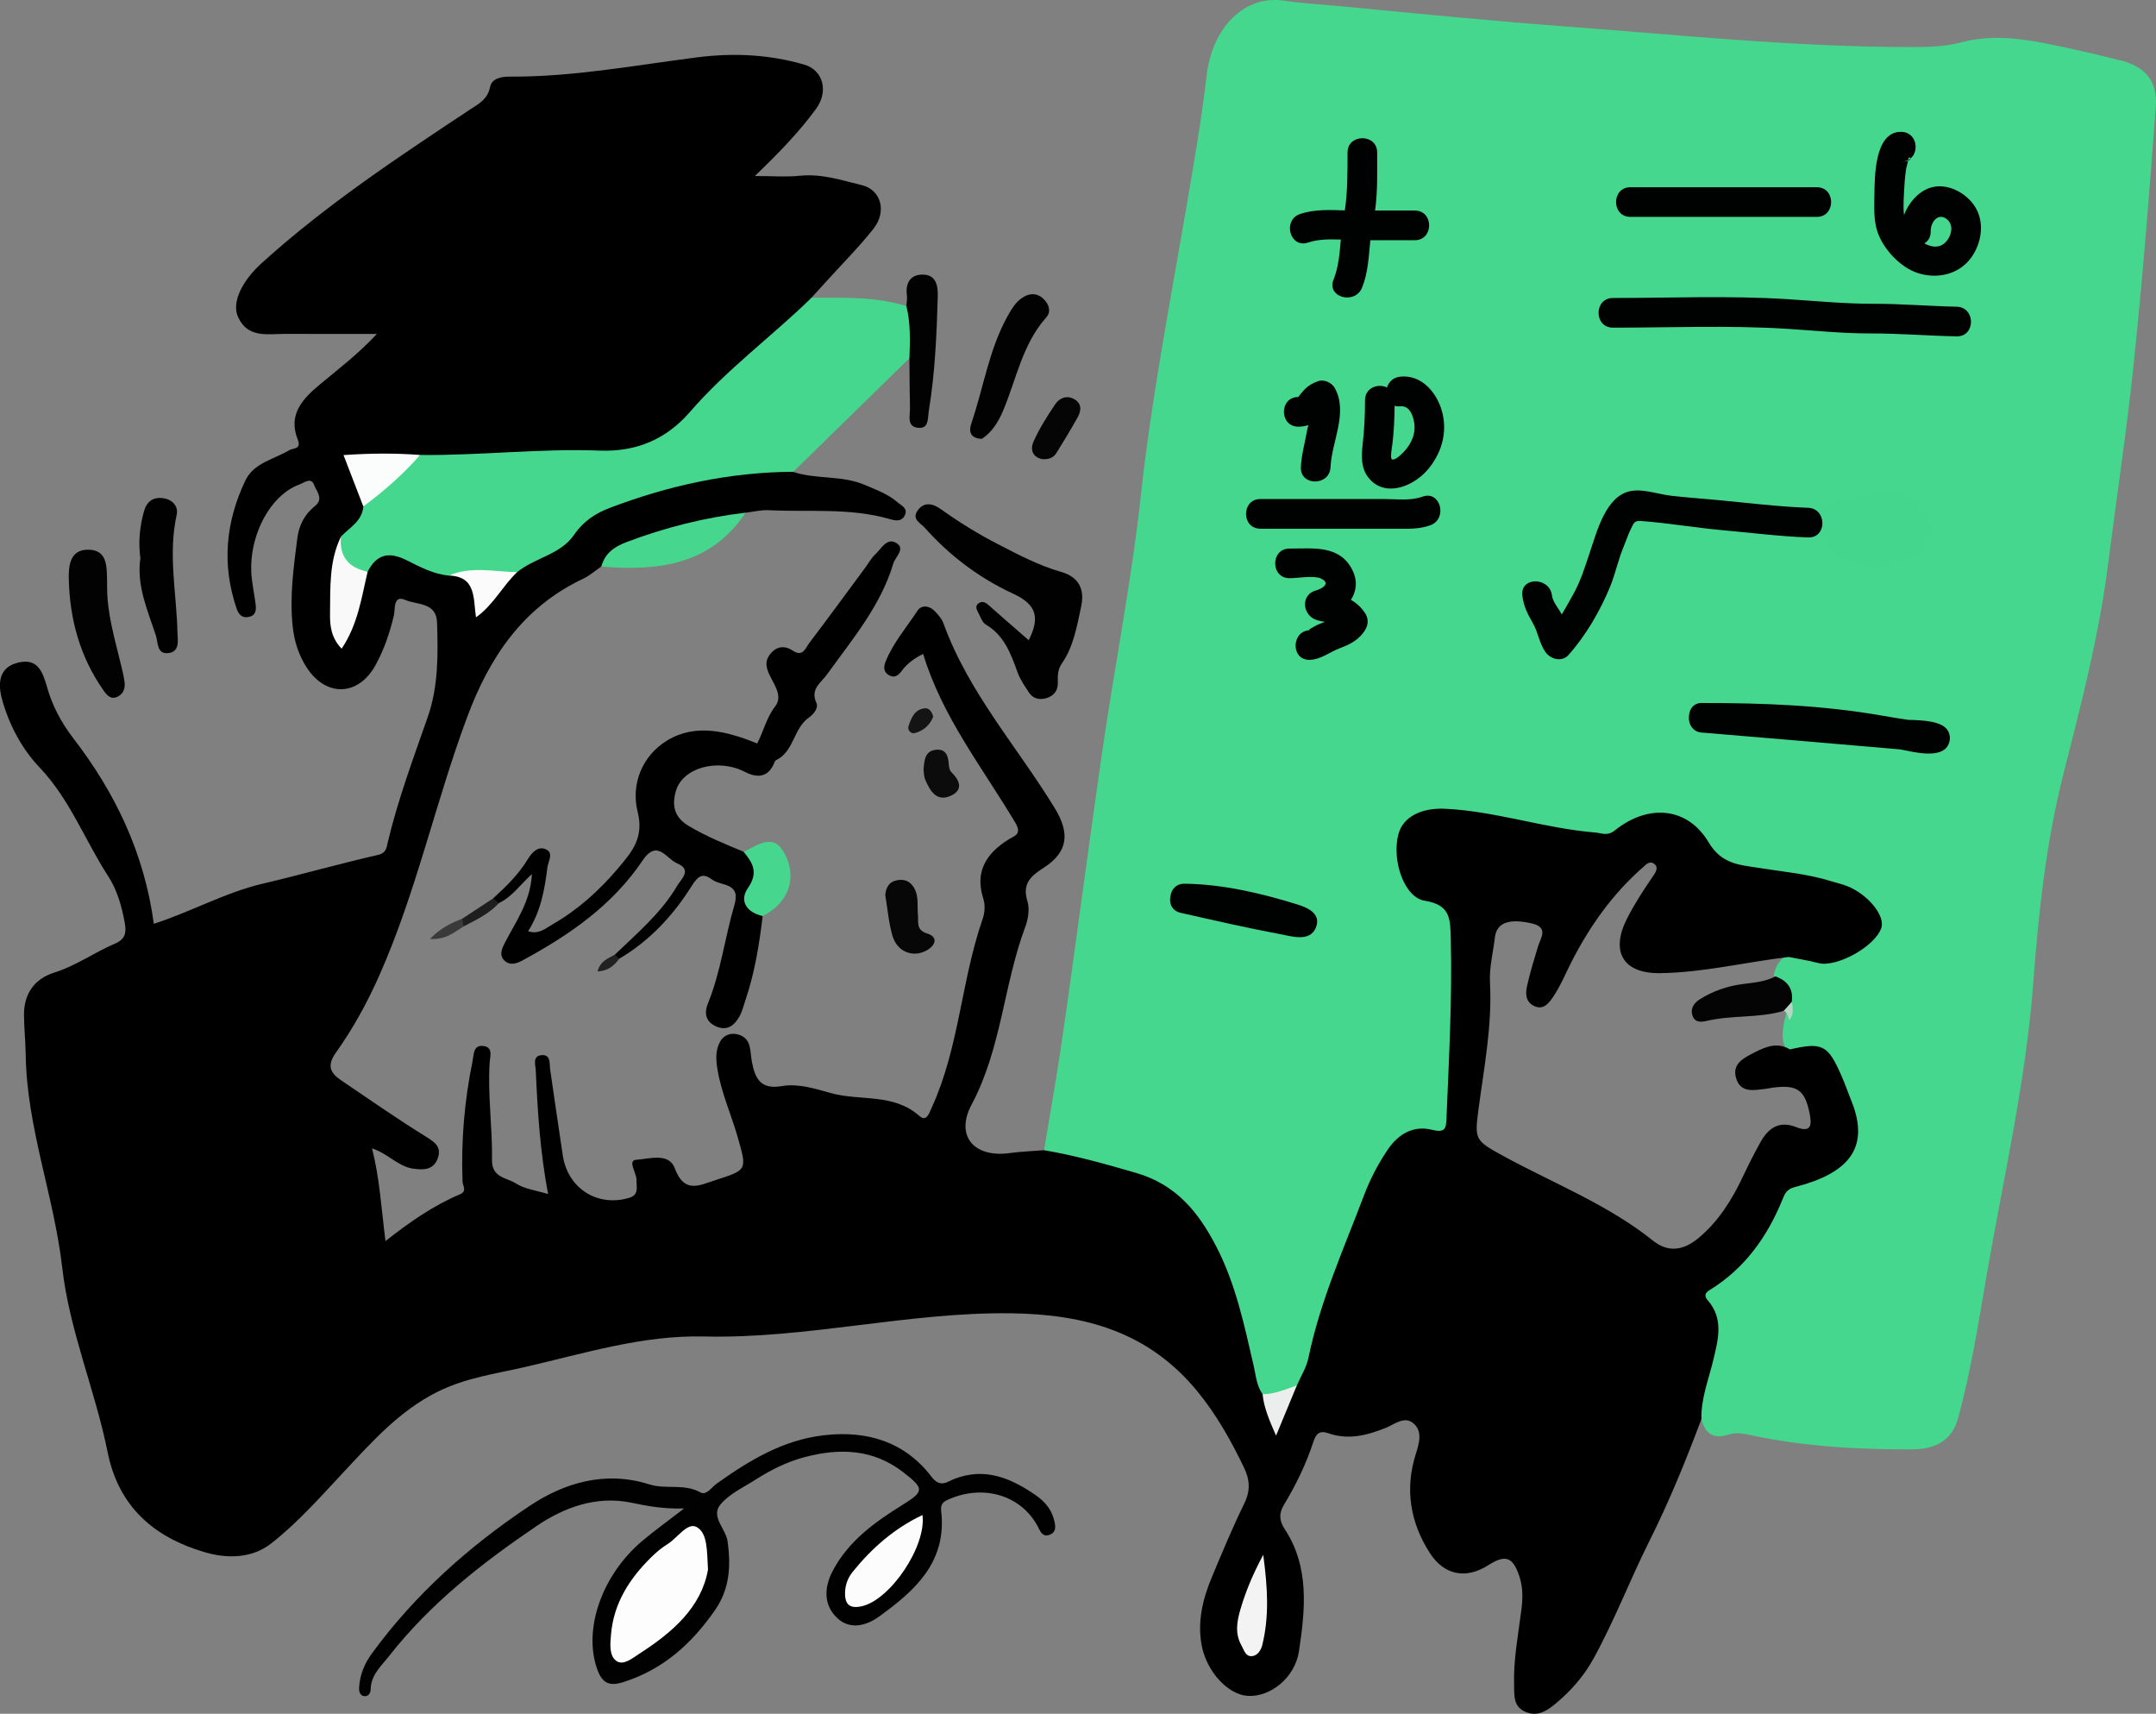 <?xml version="1.0" encoding="UTF-8"?>
<svg id="Layer_2" xmlns="http://www.w3.org/2000/svg" viewBox="0 0 727.36 578.02">
  <rect x="0" y="0" width="727.36" height="578.02" fill="#808080" stroke="none"/>
  <defs>
    <style>
      .cls-1 {
        fill: #070707;
      }

      .cls-2 {
        fill: #eceeed;
      }

      .cls-3 {
        fill: #050505;
      }

      .cls-4 {
        fill: #010101;
      }

      .cls-5 {
        fill: #b5d5c5;
      }

      .cls-6 {
        fill: #1e1e1e;
      }

      .cls-7 {
        fill: #fbfcfc;
      }

      .cls-8 {
        fill: #030403;
      }

      .cls-9 {
        fill: #212121;
      }

      .cls-10 {
        fill: #000101;
      }

      .cls-11 {
        fill: #3a3a3a;
      }

      .cls-12 {
        fill: #141414;
      }

      .cls-13 {
        fill: #020202;
      }

      .cls-14 {
        fill: #0c0c0c;
      }

      .cls-15 {
        fill: #46d68d;
      }

      .cls-16 {
        fill: #f3f3f3;
      }

      .cls-17 {
        fill: #fbfbfb;
      }

      .cls-18 {
        fill: #fcfcfc;
      }

      .cls-19 {
        fill: #45d68d;
      }

      .cls-20 {
        fill: #f8f9f8;
      }

      .cls-21 {
        fill: #45d78d;
      }

      .cls-22 {
        fill: #fdfdfd;
      }
    </style>
  </defs>
  <g id="Layer_1-2" data-name="Layer_1">
    <g>
      <path class="cls-21" d="M715.01,20.29c-8.51-2.12-17.06-4.15-25.67-5.8-9.15-1.75-18.44-2.67-27.6-.22-5.77,1.54-11.56,1.61-17.42,1.6-38.61-.03-76.99-4.01-115.43-6.89-25.01-1.87-49.98-4.29-74.94-6.73-7-.68-14.02-1.04-21.03-2.05-12.91-1.85-23.93,8.82-25.85,25.29-1.74,15.01-4.35,29.87-6.89,44.73-5.5,32.2-11.75,64.31-15.28,96.79-3.22,29.56-9.06,58.67-13.28,88.05-2.04,14.21-3.97,28.44-5.95,42.66-2.51,18.08-4.89,36.17-7.55,54.22-1.77,12.03-3.92,24-5.91,36,1.95,3.81,5.72,2.97,8.97,3.54,23.16,4.04,42.92,12.48,50.9,37.44,3.04,9.51,5.83,19.04,8.16,28.75,1.14,4.76.69,10.43,5.75,13.6,4.67,1.07,8.71-.56,12.56-2.97,3.54-3.44,4.53-8.13,5.57-12.55,3.7-15.74,9.2-30.8,15.66-45.6,3.01-6.9,4.62-14.42,9.53-20.45,2.51-3.07,5.21-5.75,9.31-6.67,3.19-.71,7.18,1.67,9.54-1.9,1.93-2.93,1.21-6.65,1.94-9.97.85-3.84.52-7.78.87-11.65,1.27-13.87-.67-27.76.21-41.55.54-8.55-.06-14.28-9.9-16.52-5.57-1.27-9.04-12.23-7.31-18.92,1.29-5.02,6.37-7.93,13.53-7.43,7.28.51,14.53.8,21.7,2.78,9.63,2.66,19.65,3.53,29.54,4.95,2.8.4,5.2-.14,7.59-1.75,10.64-7.15,20.71-6.4,27.75,3.86,4.53,6.61,10.27,8.35,17.06,9.42,4.57.72,9.24,1.12,13.74,2.02,8.52,1.7,17.47,2.66,24.09,9.45,3.25,3.33,3.74,6.28.4,10.11-5.4,6.21-11.05,10.34-19.61,6.1-1.71-.84-3.77-.98-5.75-.68-3.1,1.68-5.08,4.18-5.62,7.72,1.56,3.19,5.13,5.45,4.46,9.67.11,2.17-.56,4.21-1.04,6.28-.47,3.07-.84,6.13.83,9.01.91.96,2.06,1.17,3.32,1.2,9.37.22,10.96,1.33,14.37,10.05.8,2.04,1.47,4.13,2.16,6.2,4.81,14.43-.1,23.55-15.19,26.94-4.68,1.05-7.22,3.32-8.84,7.5-4.17,10.71-11.02,19.45-20.33,26.13-3.97,2.84-4.59,5.91-2.2,9.95,2.26,3.81,2.16,7.87,1.17,12.02-1.29,5.45-2.81,10.84-4.01,16.3-.62,2.82-1.54,5.75.89,8.27,1.24,4.92,4.02,6.97,9.18,5.27,2.6-.86,5.32-.26,7.97.3,17.76,3.76,35.77,4.75,53.86,4.69,8.89-.03,13.73-3.72,15.56-10.37,4.34-15.76,6.83-31.87,9.6-47.93,5.66-32.9,13.27-65.46,15.79-98.91,1.79-23.82,4.34-47.62,10.26-70.88,5.9-23.15,11.9-46.28,14.93-70.04,2.93-22.94,6.41-45.83,8.79-68.83,2.96-28.59,5.28-57.26,7.36-85.93.64-8.83-3.68-13.58-12.29-15.72Z"/>
      <path d="M352.23,387.95c10.54,1.77,20.76,4.67,31.04,7.65,13.58,3.95,21.05,13.26,27.03,24.78,6.57,12.67,9.47,26.5,12.64,40.25.75,3.27.96,6.75,3.02,9.63,2.4,1.99,2.55,5.14,4.41,8.53,2.54-4.1,4.19-8.29,7.17-11.52,1.33-3.11,3.23-6.1,3.9-9.35,3.91-19,11.85-36.59,18.66-54.58,2.09-5.51,4.75-10.68,8.05-15.55,3.63-5.36,8.72-8.3,14.99-6.72,4.6,1.16,4.72-.67,4.86-4.07.82-20,1.93-39.97,1.45-60.02-.17-7.16-.06-11.78-8.85-13.19-6.89-1.11-11.13-13.66-8.84-22.38,1.56-5.97,7.82-9.03,15.95-8.62,17.1.87,33.4,6.61,50.4,8,2.29.19,4.17,1.32,6.69-.71,11.16-8.98,24.48-8,31.64,4.04,4.38,7.37,10.44,7.57,16.52,8.55,8.42,1.35,16.94,2.05,25.13,4.64,1.63.52,3.31.88,4.9,1.49,7.08,2.74,13.04,9.98,11.71,14.13-2.01,6.26-15.14,13.51-21.26,11.89-3.29-.87-6.67-1.38-10.01-2.05-14.5,1.72-28.78,5.28-43.44,5.46-12.38.15-16.74-7.2-11.14-18.3,2.53-5.01,5.62-9.72,8.79-14.36.81-1.19,1.93-2.74.71-3.95-1.7-1.69-3.12.07-4.35,1.15-10.03,8.84-17.6,19.55-23.69,31.37-2.12,4.12-3.83,8.47-6.48,12.3-1.39,2.01-3.11,4.18-5.98,2.99-3.01-1.24-3.33-3.94-2.69-6.8,1-4.53,2.38-8.96,3.71-13.4.87-2.91,3.8-6.46-2.23-7.81-7.3-1.64-11.72-.37-12.31,4.74-.59,5.08-1.94,10.12-1.66,15.27.78,14.51-2.02,28.68-3.9,42.93-1.31,9.95-1.06,10.35,8.03,15.33,17.08,9.37,35.46,16.43,50.87,28.77,5.19,4.15,10.37,3.25,15.3-.85,6.74-5.6,11.24-12.77,14.93-20.57,1.88-3.97,3.85-7.9,5.99-11.75,2.68-4.81,6.34-7.4,12.05-5.14,5.24,2.08,5.32-.86,4.55-4.66-1.59-7.87-4.15-9.69-12.32-8.66-.73.09-1.44.28-2.17.37-4.12.47-8.93,1.7-10.37-3.81-1.27-4.84,2.97-6.7,6.45-8.5,3.77-1.95,7.64-3.42,11.79-.94,10.88-2.5,12.8-1.56,17.33,8.78,1.27,2.89,2.32,5.88,3.49,8.82,6.42,16.14-1.75,24.35-19.07,28.8-2.88.74-3.47,2.24-4.2,4.04-5.15,12.72-12.78,23.43-24.65,30.73-1.7,1.04-1.81,2.1-.63,3.45,5.45,6.27,3.52,13.21,1.87,20.13-1.58,6.6-4.18,12.99-4.01,19.94-5.25,14.02-10.9,27.86-17.62,41.27-6.54,13.05-11.73,26.74-18.81,39.56-3.4,6.16-7.88,11.12-13.14,15.45-2.76,2.27-6.07,4.25-10.06,2.34-3.91-1.87-3.47-5.52-3.57-8.86-.26-8.59,1.41-17,2.47-25.47.46-3.67.57-7.27-.57-10.87-2.19-6.93-4.67-7.93-10.65-4.12-7.42,4.73-14.79,3.41-19.64-4.09-6.69-10.37-8.52-21.69-4.73-33.56,1.19-3.73,2.24-7.58-.83-10.22-3.03-2.61-6.41.36-9.41,1.56-6.27,2.49-12.56,4.13-19.21,1.8-3.09-1.09-4.27.15-5.2,3.02-2.41,7.44-5.86,14.44-9.89,21.13-1.74,2.89-1.56,5.37.26,8.13,8.46,12.86,6.93,27.16,4.85,41.11-1.38,9.23-9.81,15.59-17.25,15.18-6.78-.38-14.06-8.35-15.64-17.29-1.41-7.99.45-15.54,3.51-22.83,3.48-8.31,6.93-16.64,10.89-24.72,2.15-4.4,1.94-8.04-.16-12.36-4.37-9.02-9.16-17.6-15.58-25.45-16.41-20.06-37.84-26.07-62.85-26.4-34.84-.46-68.83,8.65-103.6,7.82-20.75-.49-40.31,5.67-60.2,10.25-10.17,2.34-20.39,3.67-30.03,8.55-12.58,6.36-21.62,16.48-30.84,26.33-8.02,8.56-15.75,17.42-24.97,24.65-6.58,5.16-14.92,5.19-22.47,2.98-17.04-4.99-29.04-15.28-32.74-33.72-4.22-20.97-12.89-40.96-15.32-62.25-2.77-24.26-12.01-47.35-12.33-71.98-.06-4.39-.53-8.78-.57-13.17-.07-7.21,3.51-12.28,10.24-14.38,7.32-2.29,13.47-6.79,20.39-9.73,3.43-1.45,3.99-3.55,3.39-6.91-1-5.59-2.59-11.21-5.55-15.76-7.91-12.16-12.93-25.99-23.26-36.84-5.88-6.18-10.22-14.28-12.59-22.82-1.45-5.21-1.28-10.84,5.29-12.46,6.57-1.62,8.32,2.71,9.94,8.47,1.67,5.95,4.81,11.86,8.61,16.79,14.35,18.59,24.13,39.01,27.34,62.81,12.52-4.03,24.05-10.56,36.87-13.57,12.98-3.05,25.82-6.71,38.81-9.68,2.83-.65,2.84-2.59,3.21-4.11,3.44-14.49,8.64-28.39,13.53-42.42,3.59-10.29,3.48-21.1,3.13-31.84-.22-6.92-6.82-5.89-10.7-7.61-4.18-1.85-3.4,3.26-3.83,5.07-1.4,5.96-3.31,11.64-6.27,16.99-5.8,10.47-16.75,10.77-23.26.6-2.67-4.18-4.11-8.75-4.64-13.71-1.08-10.07.3-19.98,1.58-29.9.55-4.26,2.46-7.95,5.85-10.65,3.22-2.57.54-5.08-.22-7.2-.98-2.71-3.26-.76-4.94-.15-10.22,3.7-17.62,18.33-16.06,31.76.34,2.91.91,5.79,1.29,8.7.24,1.79.07,3.59-2.02,4.15-2.24.6-3.6-.43-4.37-2.67-5.11-14.87-3.72-29.39,2.95-43.33,2.82-5.89,9.62-7.08,14.78-10.17,1.26-.75,4.22-.22,2.86-3.62-3.4-8.47,1.77-13.82,7.55-18.62,6.36-5.29,12.96-10.3,19.15-16.98-10.28,0-20.55.03-30.83-.01-5.97-.03-12.68,1.58-15.99-5.66-2.32-5.07,1.52-12.38,8-18.25,21.62-19.57,45.81-35.57,70.01-51.61,2.95-1.96,6.18-3.47,7.02-7.81.53-2.74,3.6-3.46,6.58-3.44,21.34.14,42.26-3.83,63.31-6.51,12.2-1.55,24.3-.99,36.14,2.48,6.27,1.84,8.26,8.94,3.93,14.88-5.74,7.87-12.55,14.87-20.65,22.67,5.86,0,10.6.39,15.25-.09,7.28-.75,14.04,1.52,20.84,3.17,6.51,1.58,8.52,8.91,3.92,14.71-4.99,6.3-10.7,12.02-16.11,17.99-1.61,1.78-3.24,3.56-4.86,5.34-2.53,6.43-8.09,10.33-12.91,14.64-9.82,8.77-19.83,17.26-28.56,27.21-6.76,7.7-15.95,11.68-26.08,11.46-21.5-.47-42.89,2.2-64.36,1.7-4.82-.15-9.64-.11-14.47-.07-8.19.08-8.72.86-5.7,8.15.92,2.23,2.11,4.35,2.29,6.83.22,5.64-3.98,8.55-7.37,11.95-4.12,7.74-4.75,23.47-1,30.88,4.16-6.41,4.55-13.92,7.27-20.57,4.9-7.67,6.78-8.28,15.28-5.07,4.47,1.69,8.79,3.81,13.51,4.76,7.75,2.4,9.76,4.92,9.74,12.35,5.05-3.62,7.51-9.57,12.45-13.15,7.93-5.95,16.83-10.35,23.96-17.7,5.57-5.75,14.38-6.83,21.99-9.38,11.16-3.74,22.84-5.03,34.4-6.76,4.43-.66,9.22-1.53,13.42,1.44,7.87,2.61,16.48,1.06,24.27,4.43,3.8,1.64,7.69,2.99,10.87,5.76,1.38,1.2,3.75,2.06,2.52,4.52-1.12,2.25-3.35,1.7-5.19,1.17-13.33-3.82-27.05-2.28-40.6-2.95-2.63-.13-5.3.54-7.95.85-4.62,3.1-10.11,3.24-15.28,4.48-11.84,2.83-23.91,5.13-33.4,13.71-2.01,1.37-3.87,3.03-6.04,4.06-20.26,9.57-31.57,26.31-39.17,46.71-10.71,28.74-17.1,58.91-29.6,87.06-4.09,9.21-8.86,17.93-14.64,26.03-3.14,4.4-1.97,6.88,1.68,9.35,9.45,6.41,18.84,12.94,28.54,18.96,3.04,1.89,5.43,3.41,4.18,7.21-1.39,4.23-5.01,4.15-8.48,3.64-5-.74-8.29-5.02-13.76-6.82,2.59,10.15,3.12,20.18,4.54,31.27,8.19-6.44,16.12-11.96,25.05-15.74,2.61-1.1,1.01-2.82.95-4.29-.53-13.73.63-27.32,3.39-40.76.44-2.13.19-5.61,3.86-4.97,3.09.54,2.03,3.43,1.9,5.45-.73,11.02.97,21.97.78,32.95-.11,6.05,5.04,5.94,8.09,7.93,2.91,1.89,6.77,2.31,10.84,3.57-2.65-13.98-3.55-27.75-4.15-41.55-.09-1.99-1.25-5.02,1.95-5.3,3.19-.28,2.6,2.84,2.9,4.88,1.43,9.65,2.78,19.32,4.26,28.97,1.7,11.15,11.74,17.47,22.4,14.27,3.44-1.03,2.39-3.7,2.46-6,.07-2.43-3.2-6.65-.02-6.84,4.18-.25,10.94-2.55,12.94,2.87,3.22,8.72,8.33,5.73,13.82,3.97,10.66-3.43,10.57-3.37,7.43-14.39-2.2-7.72-5.59-15.07-6.88-23.09-.52-3.25-.67-6.36.95-9.25,1.01-1.8,2.91-2.78,4.95-2.56,2.27.25,4.22,1.48,4.88,3.82.52,1.86.51,3.86.89,5.77,1.09,5.43,2.89,9.27,10.04,8.02,5.46-.96,11.14.83,16.53,2.34,9.89,2.78,21.14-.05,29.9,7.72,2.38,2.11,3.24-.76,4.23-2.93,9.19-20.17,9.9-42.6,17.05-63.3.82-2.37,1-4.81.25-7.21-2.84-8.99,1.06-15.07,8.4-19.71,2.12-1.34,4.83-1.75,2.44-5.76-11.07-18.55-24.67-35.72-31.09-56.91-3.14,1.55-5.45,3.3-7.22,5.7-1.11,1.51-2.4,2.56-4.31,1.47-1.83-1.04-1.87-2.75-1.18-4.48,2.54-6.41,7.08-11.59,10.79-17.26,1.33-2.03,3.98-1.77,5.79.09,1.18,1.21,2.41,2.59,2.97,4.13,8.41,23.31,24.96,41.72,37.62,62.46,5.1,8.36,4.42,14.74-3.74,19.97-4.49,2.88-7.36,5.41-5.54,11.34.79,2.58.27,5.98-.72,8.61-7.32,19.59-8.03,41.06-18.12,59.98-5.65,10.59.89,17.99,12.79,16.35,3.85-.53,7.76-.67,11.64-.98Z"/>
      <path class="cls-21" d="M151.39,194.13c-5.18-.48-9.73-2.94-14.2-5.17-5.97-2.99-10.14-2.07-13.16,3.88-8.32.48-10.84-2.84-9-11.87,2.94-3.07,7.16-5.19,7.54-10.16,4.78-7.56,12.06-12.37,19.17-17.36,20.21.23,40.36-2.25,60.59-1.47,12.16.47,22.37-3.72,30.44-13.05,12.32-14.25,27.55-25.41,40.99-38.48,10.76-.06,21.55-.42,32.03,2.77,4.5,6.11,4.79,11.21,1.02,17.6-13.06,12.77-26.12,25.53-39.18,38.3-21.45.13-42.03,4.61-62,12.22-4.87,1.86-8.87,4.51-11.97,9.06-4.55,6.66-13.21,7.69-19.18,12.56-5.39,2.73-11.03,2.94-16.77,1.5-2.12-.53-4.16-1.07-6.32-.34Z"/>
      <path class="cls-4" d="M230.76,508.79c-7.45.17-12.62-.9-17.83-1.97-11.77-2.42-22.62,1.61-31.86,7.86-18.39,12.45-35.92,26.16-49.8,43.87-2.69,3.43-6.13,6.37-6.22,11.27-.02,1.17-.8,2.5-2.25,2.25-1.38-.24-1.72-1.57-1.65-2.88.25-4.26,1.79-8.05,4.29-11.47,14.58-19.97,32.85-36.24,53.21-49.79,11.84-7.88,25.63-11.97,40.44-7.26,5.52,1.75,11.65-.38,17.18,2.68,2.05,1.14,3.79-1.71,5.49-2.93,11.02-7.84,22.42-14.77,36.25-16.34,14.57-1.66,27.24,2.18,36.32,14.09,2.91,3.82,5.42,1.5,7.53.68,10.4-4.06,19.09-.34,27.41,5.35,2.83,1.94,5.22,4.5,6.19,7.94.59,2.09,1.28,4.7-1.58,5.59-2.44.75-3.03-1.61-4-3.31-6.2-10.91-19.35-13.72-30.51-8.39-2.51,1.2-1.85,3.15-1.71,4.96,1.26,16.53-9.47,25.85-21.12,34.27-4.14,2.99-9.76,4.68-14.21.37-4.62-4.47-4.21-10.38-1.48-15.63,5.23-10.09,14.15-16.56,23.57-22.39,7.46-4.62,7.39-5.54.37-11-10.21-7.93-21.49-8.26-33.35-5.14-5.95,1.57-11.39,4.3-16.54,7.59-4.1,2.62-8.88,4.79-11.86,8.4-3.38,4.09,1.83,8.14,2.43,12.45,1.14,8.26.71,15.99-4.22,23.11-7.85,11.34-17.56,20.12-31.03,24.35-4.81,1.51-7.13.23-8.78-4.47-4.67-13.28,1.46-31.43,15.1-43.05,4.05-3.45,8.41-6.55,14.23-11.05Z"/>
      <path d="M207.48,321.95c7.52-7.25,15.6-14.02,20.97-23.17,1.37-2.32,5.18-5.42-.02-7.59-3.61-1.51-6.68-8.35-11.66-.94-10.17,15.14-24.79,25.2-40.58,33.73-2.08,1.12-4.31,1.72-6.07-.06-1.84-1.87-.75-4.09.28-6.08,3.68-7.09,8.54-13.7,9.06-23.04-4,3.6-6.74,7.77-11.19,9.81-1.57.5-2.01-.24-1.83-1.67,4.33-3.93,8.48-7.99,11.56-13.04,1.29-2.11,3.24-4.47,5.78-3.59,3.29,1.15,1.17,4.04.89,6.28-.92,7.49-2.24,14.86-6.51,21.49,3.57,1.22,5.89-.96,8.3-2.34,8.54-4.91,15.76-11.42,22.1-18.93,4.62-5.47,8.76-10.23,6.57-18.96-2.38-9.46,1.62-19.1,10.05-24.16,9.59-5.76,20.13-3.06,30.25,1.07,2.07-3.76,3.05-8.58,6.12-12.56,2.36-3.06.13-6.57-1.37-9.42-1.48-2.82-2.51-5.37-.41-8.08,2.1-2.71,4.85-3.15,7.74-1.22,3.38,2.25,4.26-.97,5.53-2.63,6.34-8.34,12.51-16.8,18.74-25.22,1.16-1.57,2.11-3.35,3.51-4.66,2.01-1.88,3.89-5.68,7.01-3.88,3.35,1.94-.24,4.69-.91,6.93-4.26,14.33-13.85,25.57-22.34,37.4-2.15,2.99-5.77,4.93-3.61,9.68.77,1.7-1,3.84-2.56,4.93-5.18,3.62-4.96,11.28-10.88,14.27-.21.11-.49.26-.56.46q-2.76,7.38-10.09,3.6c-9.18-4.73-21.03-1.46-23.32,6.41-1.46,5.04-.47,8.98,4.36,11.84,5.89,3.49,12.17,6.06,18.46,8.66,4.58,1.66,7.05,4.9,4.54,9.39-2.79,4.98-1.18,8.58,1.91,12.29-1.15,9.66-2.7,19.23-5.84,28.48-.62,1.83-1.08,3.78-2.02,5.44-1.68,2.98-4.12,4.95-7.79,3.34-3.61-1.58-4.17-4.46-2.78-7.87,4.33-10.63,5.64-22.07,8.87-32.97,2.32-7.84-4.39-6.4-7.46-8.68-3.21-2.39-4.74-1.35-6.99,2.23-6.23,9.9-14.16,18.44-24.43,24.47-1.46.47-1.83-.11-1.39-1.46Z"/>
      <path class="cls-4" d="M347.05,215.92c3.87-7.69,2.64-12.04-5.27-15.69-11.27-5.21-21.32-12.71-29.7-22.13-1.52-1.71-4.58-2.91-2.51-5.89,2.19-3.16,5.31-2.29,7.75-.54,6.15,4.4,12.55,8.36,19.27,11.83,6.92,3.57,13.8,7.21,21.33,9.37,6.04,1.73,8.09,5.82,6.82,11.72-1.43,6.65-2.54,13.49-6.52,19.21-1.58,2.27-1.32,4.46-1.35,6.87-.03,2.41-1.55,4.13-3.83,4.8-2.24.66-4.5.25-5.87-1.84-1.45-2.2-2.96-4.32-3.9-6.93-2.22-6.14-4.46-12.38-10.68-16.04-1.28-.75-1.85-2.76-2.66-4.23-.62-1.11-.95-2.34.47-3.11,1.25-.67,2.21-.03,3.2.85,4.3,3.84,8.68,7.6,13.43,11.74Z"/>
      <path class="cls-13" d="M36.14,197.97c-.02,9.13,2.66,17.77,4.75,26.52.45,1.88.92,3.78,1.15,5.7.25,2.09-.52,3.99-2.5,4.85-2.27.99-3.55-.64-4.73-2.33-7.78-11.14-11.24-23.69-11.59-37.08-.12-4.5.18-10.32,6.61-10.23,6.44.09,6.16,5.69,6.3,10.38.02.73,0,1.46,0,2.2Z"/>
      <path class="cls-4" d="M47.36,188.26c-.74-5.37-.24-10.65,1.23-15.85.94-3.31,3.11-4.87,6.51-4.37,3.14.46,5.14,2.77,4.51,5.58-2.96,13.3-.04,26.46.26,39.68.06,2.56.96,6.63-3.23,6.99-3.76.32-3.3-3.63-4.04-5.91-2.78-8.49-6.58-16.8-5.24-26.12Z"/>
      <path class="cls-13" d="M331.27,148.01c-4-.1-4.46-2.6-3.61-5.08,4.15-12.15,5.98-25.09,12.36-36.48,1.43-2.55,2.96-5.09,5.69-6.51,2.48-1.29,4.82-.81,6.64,1.19,1.57,1.74,2.34,4,.59,5.96-8.05,9.06-10.06,20.88-14.58,31.55-1.64,3.87-3.79,7.19-7.09,9.37Z"/>
      <path class="cls-15" d="M202.86,191.09c1.21-4.37,4.19-6.61,8.4-8.21,13.05-4.96,26.44-8.33,40.29-9.97-11.85,17.79-29.61,19.74-48.69,18.18Z"/>
      <path class="cls-13" d="M306.81,120.83c.22-5.9.41-11.79-1.02-17.6.07-1.22.32-2.45.16-3.64-.55-4.19,1.25-7.01,5.36-6.97,4.41.04,5.16,3.54,5.06,7.33-.36,12.92-.92,25.82-3.02,38.6-.41,2.51.15,6.25-3.8,5.72-3.71-.5-2.49-4.13-2.55-6.64-.14-5.6-.14-11.21-.19-16.81Z"/>
      <path class="cls-15" d="M257.31,308.97c-5.4-1.18-7.99-5.11-5.02-9.39,3.64-5.26,1.72-8.52-1.44-12.29,5.05-2.21,10.29-7.05,14.3,1.49,3.69,7.87.62,15.96-7.84,20.19Z"/>
      <path class="cls-1" d="M298.66,301.97c.18-2.58,1.24-4.6,4.11-5.11,2.76-.49,4.74.72,5.91,3.17,1.3,2.74.7,5.74,1,8.62.24,2.38-.75,5.02,3.2,6.24,3.63,1.13,2.84,3.92-.23,5.65-4.6,2.58-9.95.55-11.55-4.88-1.29-4.38-1.64-9.04-2.43-13.68Z"/>
      <path class="cls-3" d="M351.87,154.89c-2.76-.33-4.66-2.59-3.22-5.88,1.93-4.42,4.6-8.55,7.29-12.59,1.42-2.13,3.84-3.24,6.4-1.83,2.76,1.52,2.46,4,1.15,6.31-2.26,4.01-4.63,7.96-7.08,11.86-.77,1.23-1.95,2.2-4.54,2.12Z"/>
      <path class="cls-14" d="M311.57,259.59c.27-3.2.42-6.39,4.33-6.72,3.2-.27,3.97,2.06,4.18,4.75.07.94.21,2.14.8,2.72,2.93,2.87,4.26,6.12-.21,8.1-4.73,2.1-6.95-1.76-8.54-5.5-.46-1.08-.41-2.37-.56-3.35Z"/>
      <path class="cls-12" d="M314.84,241.73c-1.17,2.94-3.35,4.76-6.22,5.53-1.32.36-2.51-1.08-2.14-2.23.89-2.76,2-5.74,5.46-6.13,1.56-.18,2.48,1.18,2.9,2.83Z"/>
      <path class="cls-6" d="M166.46,302.95c.61.56,1.22,1.11,1.83,1.67-3.32,3.62-7.68,5.67-11.93,7.87-.7-.8-.83-1.68-.38-2.65,3.5-2.3,6.99-4.59,10.49-6.89Z"/>
      <path class="cls-11" d="M155.97,309.83c.13.88.26,1.77.38,2.65-3.06,1.93-5.87,4.53-11.29,4.22,3.68-3.82,7.26-5.4,10.9-6.87Z"/>
      <path class="cls-9" d="M207.48,321.95c.46.49.92.97,1.39,1.46-1.68,2.24-3.6,4.06-7.29,4.25.95-3.59,3.64-4.43,5.91-5.71Z"/>
      <path class="cls-8" d="M601.77,340.95c-8.44,2.5-17.35,1.37-25.87,3.36-1.89.44-4.05.72-4.89-1.72-.84-2.46.52-4.33,2.44-5.54,4.35-2.74,9.13-4.42,14.25-5.11,3.83-.52,7.74-.75,11.26-2.62,4.02,1.44,6.11,4.14,5.53,8.55-.36,1.5-1.24,2.55-2.72,3.07Z"/>
      <path class="cls-2" d="M437.52,467.27c-2.17,5.24-4.34,10.49-7.02,16.95-2.31-5.24-4.07-9.37-4.55-13.97,4.11-.01,7.79-1.68,11.57-2.98Z"/>
      <path class="cls-5" d="M601.77,340.95c.91-1.02,1.81-2.05,2.72-3.07.39,2.17.8,4.34-.88,6.21-.37-1.19-.45-2.55-1.84-3.14Z"/>
      <path class="cls-20" d="M115.03,180.97c-.65,6.72,2.57,10.52,9,11.87-2.08,8.75-3.29,17.82-8.78,25.96-3.6-3.72-3.97-7.95-3.91-11.82.12-8.78-.35-17.75,3.7-26.01Z"/>
      <path class="cls-7" d="M141.74,153.45c-5.73,6.51-12.2,12.22-19.17,17.36-2.15-5.58-4.31-11.16-6.68-17.32,9.11-.63,17.47-.68,25.85-.04Z"/>
      <path class="cls-16" d="M426.17,524.41c1.54,11.34,2.03,20.89-.33,30.46-.42,1.72-1.55,3.41-3.22,3.69-2.4.41-2.96-2.07-3.83-3.64-2.19-3.92-1.52-8-.32-12.08,1.71-5.83,3.96-11.41,7.7-18.44Z"/>
      <path class="cls-17" d="M151.39,194.13c7.55-3.26,15.36-1.27,23.08-1.16-4.89,4.61-7.89,10.98-13.89,15.25-.95-6.38.14-13.84-9.19-14.09Z"/>
      <path class="cls-22" d="M238.85,529.4c-2.19,12.64-11.91,21.15-23.13,28.35-2.27,1.46-5.37,4.13-7.74,2.48-2.56-1.79-2.12-5.76-1.85-8.91.88-10.46,6.14-18.74,13.4-25.92,1.72-1.7,3.6-3.32,5.65-4.58,3.37-2.07,6.74-7.49,9.84-5.78,3.75,2.07,3.46,8.08,3.83,14.36Z"/>
      <path class="cls-18" d="M311.21,511c1.38,10.48-10.73,28.45-20.34,30.73-4.17.99-5.96-.53-5.77-4.82.12-2.58,1.01-4.81,2.54-6.72,6.46-8.01,14.04-14.67,23.56-19.19Z"/>
      <path class="cls-19" d="M634.13,191.57c-10.43-.67-17.28-6.3-23.69-12.79-1.99-2.02-.8-3.27.66-4.81,3.57-3.8,8.48-4.48,13.11-5.69,3.26-.86,6.69-1.1,10.05-1.55,10.27-1.37,15.44,1.77,17.43,10.52,1.31,5.8-2.57,10.07-11.91,12.97-2.06.64-4.2,1.02-5.64,1.35Z"/>
    </g>
    <path class="cls-10" d="M477.3,71.01c-4.47,0-8.93,0-13.4,0,.91-6.48.7-12.95.71-19.57,0-6.43-9.99-6.44-10,0,0,6.71.03,13.01-.9,19.52-5.07-.14-10.29-.41-15.08,1.21-6.07,2.05-3.46,11.71,2.66,9.64,3.37-1.14,7.25-1.15,11.06-1.01-.41,4.62-.74,9.24-2.47,13.54-2.41,5.97,7.26,8.56,9.64,2.66,2.06-5.1,2.23-10.57,2.79-15.98,5,0,10,0,15,0,6.43,0,6.45-10,0-10Z"/>
    <path class="cls-10" d="M479.9,167.51c-3.98,1.48-8.7.81-12.89.81-4.31,0-8.62,0-12.94,0h-28.87c-6.43,0-6.45,10,0,10h30.79c4.86,0,9.73,0,14.59,0,4.06,0,8.1.27,11.97-1.16,5.98-2.22,3.39-11.89-2.66-9.64Z"/>
    <path class="cls-10" d="M450.31,130.87c-1-1.8-3.62-3.03-5.65-2.3-1.74.63-3.15,1.39-4.47,2.7-.74.73-2.2,2.64-2.21,2.64-6.44-.02-6.44,9.98,0,10,1.22,0,2.35-.17,3.41-.55-.18.75-.36,1.46-.47,2.08-.72,4.06-1.86,8-2.05,12.14-.29,6.43,9.71,6.42,10,0,.38-8.6,6.04-18.46,1.43-26.72Z"/>
    <path class="cls-10" d="M486.5,138.82c-1.76-6.43-6.89-12.52-14.11-11.78-2.39.24-3.89,1.82-4.48,3.65-2.96-1.42-7.39,0-7.4,4.3,0,5.03-.22,9.85-.79,14.84-.44,3.86-.62,7.95,1.87,11.17,5.36,6.93,14.83,3.23,19.7-2.17,4.91-5.46,7.18-12.81,5.21-20.01ZM473.7,152.29c-.57.61-3.11,3.27-4.17,2.59-.59-.38.13-4.42.22-5.18.53-4.32.7-8.51.74-12.82.55.16,1.18.23,1.9.16,2.84-.29,4.09,2.43,4.61,4.96.81,3.89-.65,7.45-3.3,10.29Z"/>
    <path class="cls-10" d="M460.73,207.13c-1.32-2.11-2.91-3.64-4.98-4.81,1.84-2.86,2.36-6.36.48-10.09-4.28-8.49-13.13-7.19-21.2-7.21-6.43-.01-6.44,9.99,0,10,2.66,0,8.16-1,10.52.07,3.59,1.63.63,3.43-1.74,4.11-4.43,1.28-4.56,6.69-1.19,9.14,1.18.86,2.8,1.13,4.39,1.42-.15.05-.3.09-.44.15-1.02.38-2.1.77-3.04,1.33-.51.3-2.6,1.35-1.62,1.31-6.41.26-6.45,10.26,0,10,3.89-.16,6.7-2.68,10.27-3.99,3.52-1.29,6.65-3.02,8.54-6.38.86-1.53.95-3.52,0-5.05Z"/>
    <path class="cls-10" d="M609.99,171.27c-10.2-.37-20.62-1.69-30.8-2.63-5.15-.48-10.32-.85-15.46-1.44-4.23-.49-9.26-2.36-13.52-1.59-8.43,1.52-11.45,13.62-13.8,20.54-1.7,5.01-3.05,9.64-5.66,14.32-1.27,2.27-2.51,4.56-3.87,6.78-1-2.01-3.05-4.21-3.3-6.4-.74-6.32-10.75-6.39-10,0,.42,3.6,1.77,6.23,3.56,9.33,1.8,3.11,2.12,6.69,4.2,9.69,1.72,2.48,5.56,3.59,7.85,1.01,5.81-6.53,10.63-14.83,13.96-22.89,1.84-4.46,2.75-9.19,4.63-13.65.8-1.91,1.46-4,2.37-5.85,1.21-2.47,1.29-2.94,3.89-2.74,8.95.69,17.98,2.26,26.96,3.06,9.59.86,19.38,2.11,28.99,2.46,6.44.24,6.43-9.76,0-10Z"/>
    <path class="cls-10" d="M660.11,103.45c-9.44-.2-18.78-1.01-28.25-.99-9.79.01-19.36-.96-29.11-1.57-19.44-1.21-39.14-.39-58.62-.38-6.43,0-6.45,10,0,10,19.47,0,39.17-.83,58.62.38,9.43.59,18.7,1.59,28.17,1.57,9.78-.02,19.44.79,29.19.99,6.44.14,6.44-9.86,0-10Z"/>
    <path class="cls-10" d="M657.15,246.43c-1.98-3.28-8.58-3.53-13.41-3.63-2.89-.44-5.79-.9-8.7-1.41-20.06-3.52-40.12-4.29-60.44-4.27-3.09-.26-4.68,1.93-4.79,4.33-.32,2.7,1.27,5.67,4.79,5.67,21.02,1.76,42.04,3.51,63.06,5.35,1.12.1,2.24.2,3.35.29.41.08.82.15,1.23.23,3.27.62,12.4,2.98,14.9-1.51.87-1.55.93-3.5,0-5.05Z"/>
    <path class="cls-10" d="M437.95,305.15c-12.32-3.85-25.35-6.92-38.3-7.09-2.94-.04-4.53,2.02-4.79,4.28-.49,2.32.46,4.86,3.46,5.54.02,0,.05.01.07.02.08.02.15.04.23.05,11.03,2.48,22.06,5.03,33.17,7.1,3.84.72,10.04,2.77,12.09-2.07,1.97-4.64-2.43-6.74-5.94-7.83Z"/>
    <g>
      <path class="cls-10" d="M643.75,54.03c0,.06-.02.12-.02.18.6-.21.81-.5.81-.74-.24.19-.49.36-.78.5,0,.02,0,.03,0,.05Z"/>
      <path class="cls-10" d="M666.8,70.57c-2.84-5.33-9.94-9.29-15.93-7.14-3.87,1.39-7,5.06-8.52,9.09-.38-3.04-.03-6.76.12-9.58.12-2.19.29-4.39.71-6.55.13-.68.48-1.48.54-2.18-.48.17-1.2.28-2.29.26.9.02,1.67-.17,2.32-.5.03-1.14.77-.94.78-.5,3.08-2.51,2.05-8.91-3.1-9-9.2-.16-8.96,15.62-9.08,21.6-.08,3.86-.22,8.34,1.02,12.05,1.94,5.83,7.66,12.02,13.56,13.95,6.11,2,13.01.77,17.3-4.2,3.93-4.56,5.49-11.82,2.56-17.31ZM657.09,80.84c-2.08,2.96-5.12,2.78-7.89,1.25,1.29-.76,2.2-2.13,2.15-4.11-.07-2.71,2.16-6.12,5.02-4.36,2.62,1.61,2.29,4.98.71,7.22Z"/>
    </g>
    <path class="cls-10" d="M612.93,63.15h-62.9c-6.43,0-6.45,10,0,10h62.9c6.43,0,6.45-10,0-10Z"/>
  </g>
</svg>
